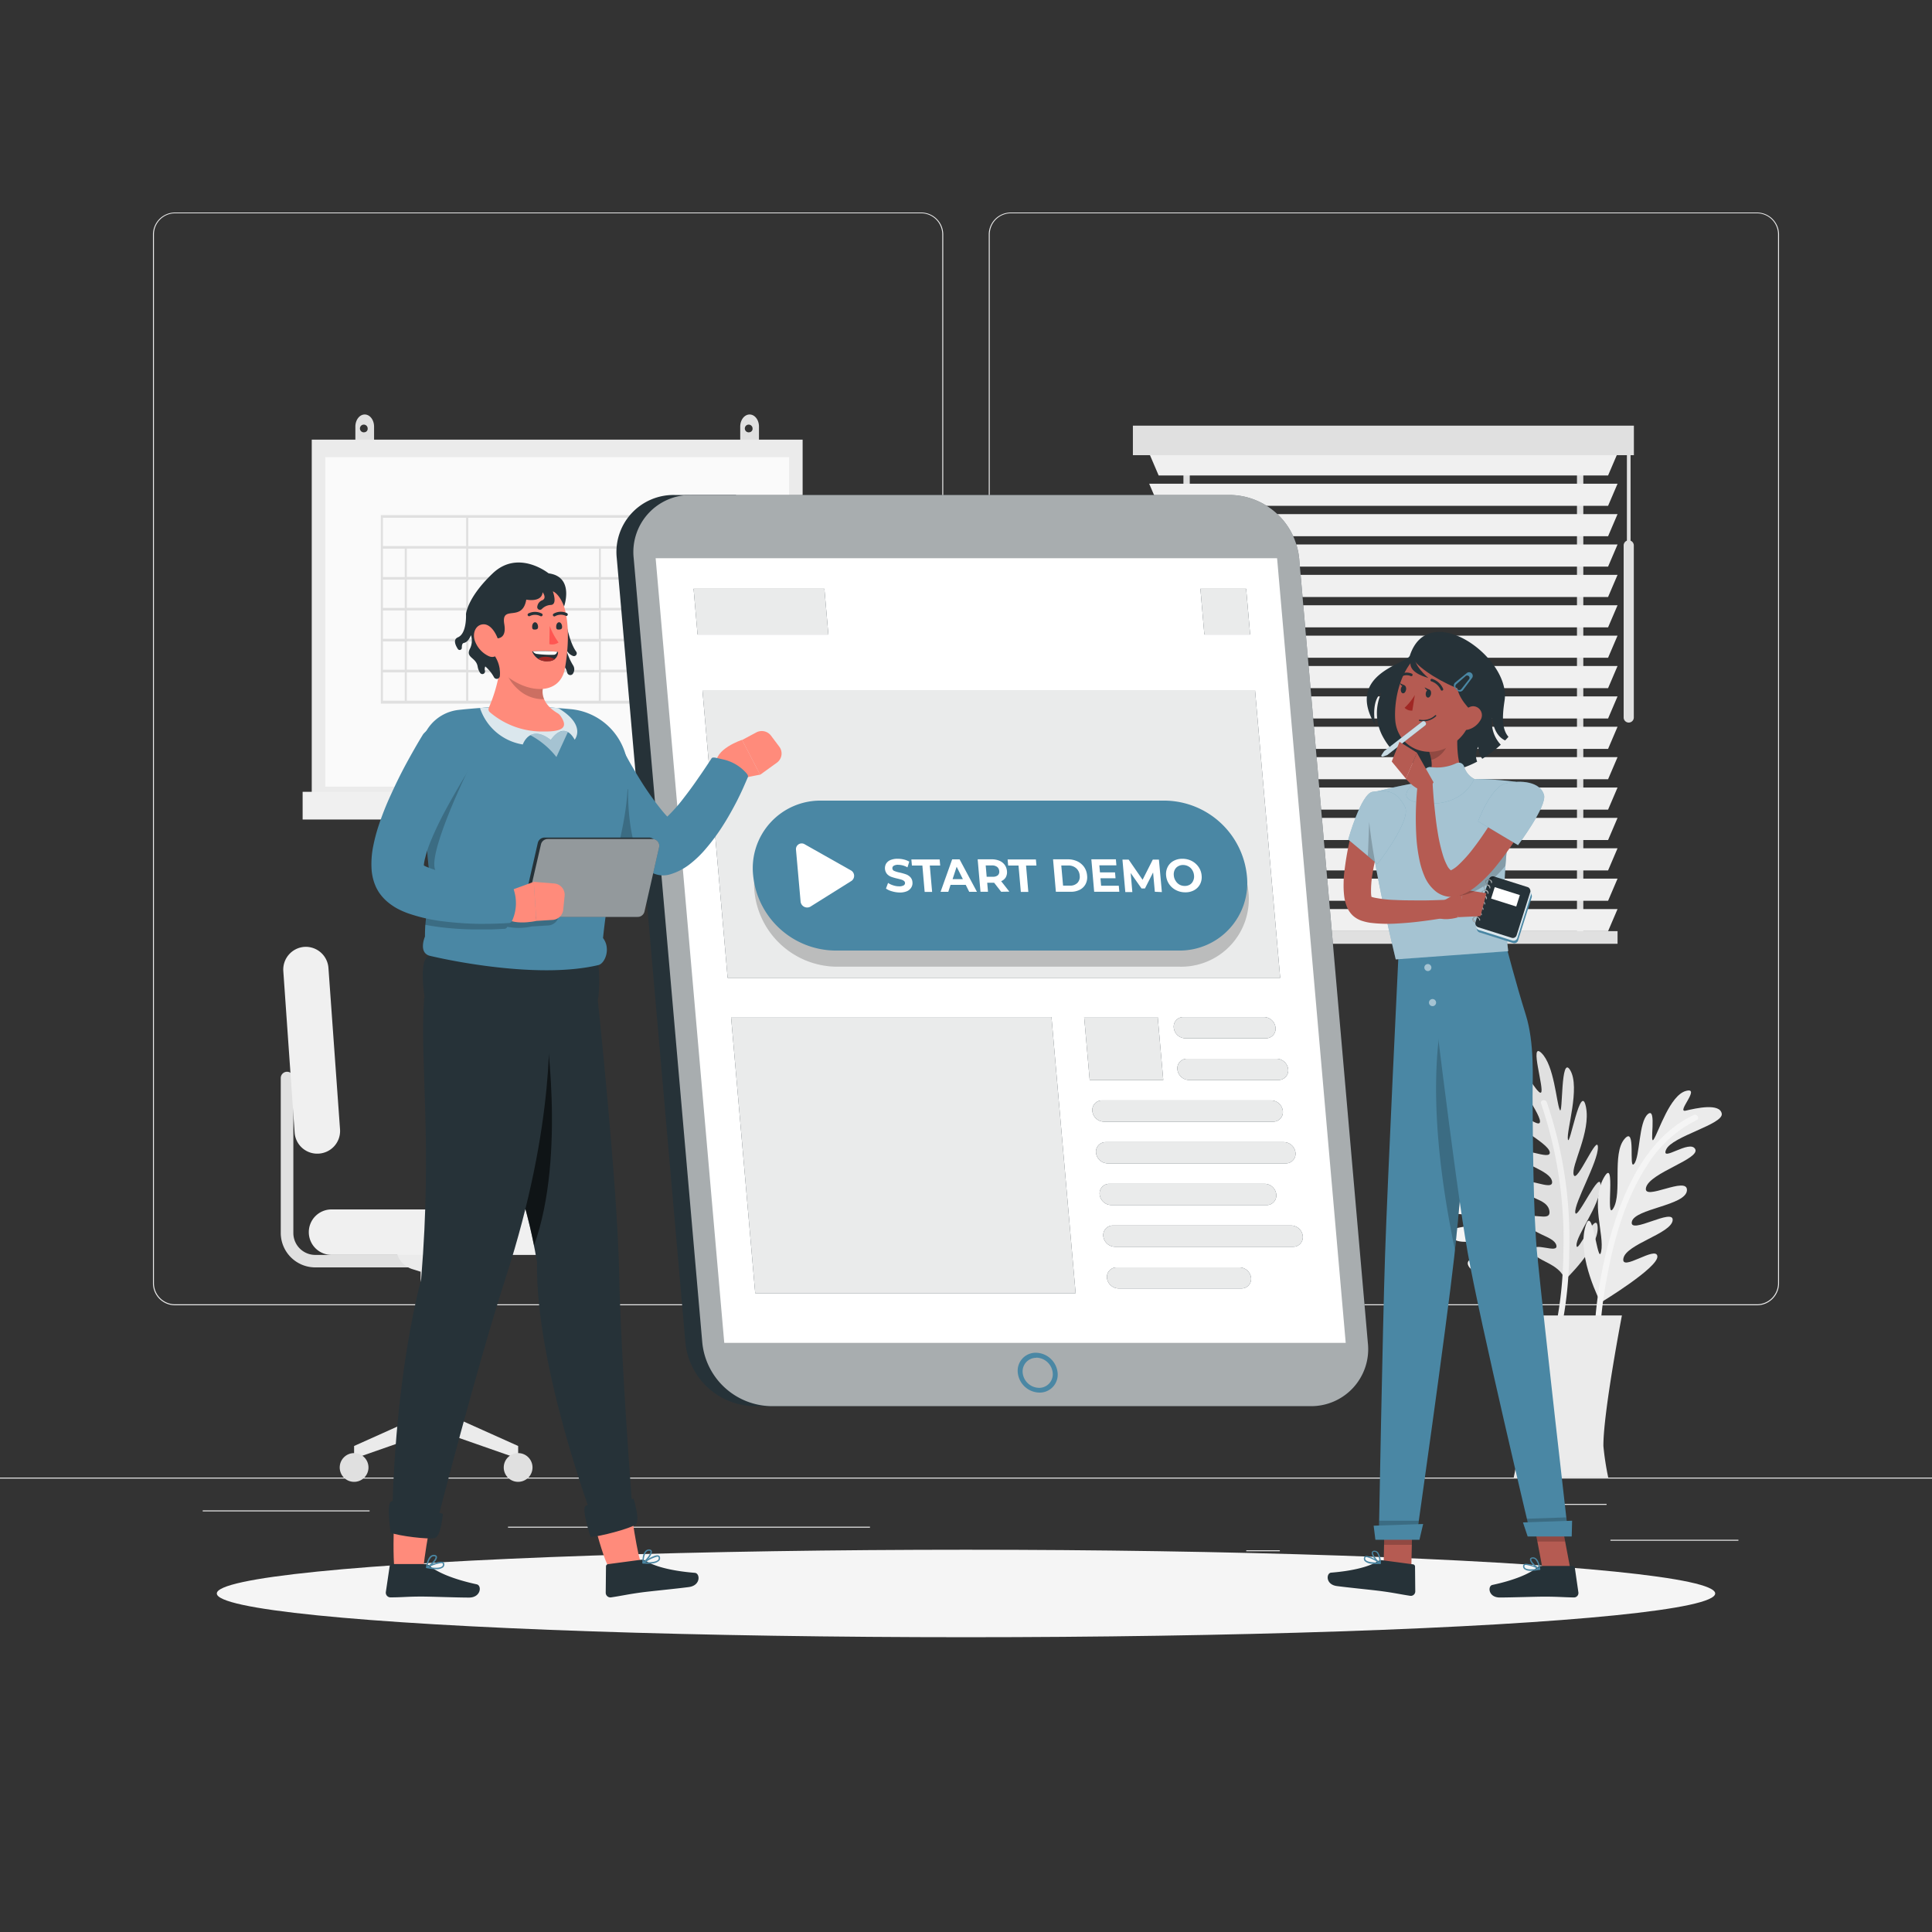 <svg xmlns="http://www.w3.org/2000/svg" viewBox="0 0 500 500"><rect x="0" y="0" width="500" height="500" fill="#333333" stroke="none"/><g id="freepik--background-complete--inject-121"><rect x="416.78" y="398.49" width="33.12" height="0.25" style="fill:#ebebeb"></rect><rect x="322.53" y="401.21" width="8.69" height="0.25" style="fill:#ebebeb"></rect><rect x="396.59" y="389.21" width="19.19" height="0.25" style="fill:#ebebeb"></rect><rect x="52.46" y="390.89" width="43.19" height="0.25" style="fill:#ebebeb"></rect><rect x="104.56" y="390.89" width="6.33" height="0.25" style="fill:#ebebeb"></rect><rect x="131.47" y="395.11" width="93.68" height="0.25" style="fill:#ebebeb"></rect><path d="M238.4,337.8H45.3a5.71,5.71,0,0,1-5.71-5.71V60.66A5.71,5.71,0,0,1,45.3,55H238.4a5.71,5.71,0,0,1,5.71,5.71V332.09A5.71,5.71,0,0,1,238.4,337.8ZM45.3,55.2a5.47,5.47,0,0,0-5.46,5.46V332.09a5.47,5.47,0,0,0,5.46,5.46H238.4a5.47,5.47,0,0,0,5.46-5.46V60.66a5.47,5.47,0,0,0-5.46-5.46Z" style="fill:#ebebeb"></path><path d="M454.7,337.8H261.6a5.71,5.71,0,0,1-5.71-5.71V60.66A5.71,5.71,0,0,1,261.6,55H454.7a5.71,5.71,0,0,1,5.71,5.71V332.09A5.71,5.71,0,0,1,454.7,337.8ZM261.6,55.2a5.47,5.47,0,0,0-5.46,5.46V332.09a5.47,5.47,0,0,0,5.46,5.46H454.7a5.47,5.47,0,0,0,5.46-5.46V60.66a5.47,5.47,0,0,0-5.46-5.46Z" style="fill:#ebebeb"></path><rect y="382.4" width="500" height="0.25" style="fill:#ebebeb"></rect><path d="M94.39,107.27c-1.34,0-2.42,1.4-2.42,3.14v5.46h4.84v-5.46C96.81,108.67,95.73,107.27,94.39,107.27Zm0,4.59a1,1,0,1,1,.76-1A.9.9,0,0,1,94.39,111.86Z" style="fill:#e0e0e0"></path><path d="M194,107.27c-1.34,0-2.43,1.4-2.43,3.14v5.46h4.85v-5.46C196.43,108.67,195.34,107.27,194,107.27Zm0,4.59a1,1,0,1,1,.76-1A.9.9,0,0,1,194,111.86Z" style="fill:#e0e0e0"></path><rect x="80.68" y="113.78" width="127.04" height="94.34" style="fill:#ebebeb"></rect><rect x="84.18" y="118.31" width="120.04" height="85.28" style="fill:#fafafa"></rect><rect x="78.32" y="204.92" width="131.75" height="7.17" style="fill:#f0f0f0"></rect><path d="M121.18,133.3H98.56v48.81h91.27V133.3Zm50.95,24H155.51V150h16.62Zm0,8H155.51v-7.32h16.62Zm0,8H155.51v-7.32h16.62Zm-66.84-7.32h15.35v7.32H105.29Zm0-8h15.35v7.32H105.29Zm0-8h15.35v7.32H105.29Zm0-8h15.35v7.33H105.29ZM155,157.35H138.34V150H155Zm0,8H138.34v-7.32H155Zm-33.79-7.32H137.8v7.32H121.18Zm16.62-.7H121.18V150H137.8Zm-16.62,8.72H137.8v7.32H121.18Zm17.16,0H155v7.32H138.34ZM155,149.34H121.18V142H155ZM99.1,134h21.54v7.32H99.1Zm0,8h5.65v7.33H99.1Zm0,8h5.65v7.32H99.1Zm0,8h5.65v7.32H99.1Zm0,8h5.65v7.32H99.1Zm5.65,15.34H99.1v-7.32h5.65Zm15.89,0H105.29v-7.32h15.35Zm17.16,0H121.18v-7.32H137.8Zm17.17,0H138.34v-7.32H155Zm17.16,0H155.51v-7.32h16.62Zm17.16,0H172.67v-7.32h16.62Zm0-8H172.67v-7.32h16.62Zm0-8H172.67v-7.32h16.62Zm0-8H172.67V150h16.62Zm0-8H155.51V142h33.78Zm-33.78-8H121.18V134h68.11v7.32Z" style="fill:#e0e0e0"></path><path d="M405,331.24s8.62-8.13,8.48-13.46S408.1,325,408,322.31s6-10.17,6.21-15.33-6.19,9.25-6.53,6.83,5.91-13.14,5.86-16.89-5.46,9.5-6.26,7.16,4.51-11.1,3.15-17.66-4.23,10.64-4.66,8.46,3.22-13.38.63-17.86-1.86,12.12-2.74,10.19-1.42-11.44-4.72-14.68.87,9.58-.14,10.23-5.71-8.89-7-7.08,6.67,12.05,6.75,14.5-6.41-4.09-7-1.43,9,6.83,9.51,9.37-8-2-7.95.62,8.08,4,8.56,7-7.88-2.15-7.42,1.34,6.08,2.8,6.72,6.24-5.8-.48-5.56,2.79,6.68,3.63,7.36,6.12-6.15-1.16-6,1.49S403.66,326.69,405,331.24Z" style="fill:#e0e0e0"></path><path d="M404.29,342.79a101.42,101.42,0,0,0,1.81-18.24,109.83,109.83,0,0,0-5.78-39.28c-.32-.92-1.81-.59-1.49.34a109.24,109.24,0,0,1,5.75,38.89,100.6,100.6,0,0,1-1.75,17.83c-.19,1,1.26,1.42,1.46.46Z" style="fill:#f0f0f0"></path><path d="M394.84,337.76s4.69-10.88,2.44-15.72-2.1,8.72-3.25,6.35,1.42-11.71-.39-16.54-2,10.95-3.28,8.86.2-14.4-1.33-17.83-1.24,10.89-2.9,9.05-.27-12-4.11-17.45.33,11.44-.93,9.61-2.36-13.55-6.51-16.64,3.1,11.86,1.53,10.44S370.27,288,366,286.29s4.6,8.44,3.93,9.44-8.77-5.9-9.22-3.73,10.91,8.42,11.95,10.64-7.5-1.22-7,1.45,11,2.69,12.46,4.83-8.14,1.33-7.06,3.72,9,.49,10.63,3-8.09,1.16-6.28,4.18,6.69.16,8.65,3.06-5.52,1.86-4,4.77,7.57.68,9.18,2.7-6.11,1.37-4.88,3.72S391.81,334.12,394.84,337.76Z" style="fill:#f5f5f5"></path><path d="M398.77,348.64a102.71,102.71,0,0,0-5.57-17.45,110.34,110.34,0,0,0-20.89-33.77c-.66-.72-1.91.18-1.24.9a108.89,108.89,0,0,1,20.7,33.42,99.72,99.72,0,0,1,5.48,17.06c.2,1,1.72.81,1.52-.16Z" style="fill:#e6e6e6"></path><path d="M414.25,337.11s-6-11.46-4.07-19.23,3.31,10.32,4.2,6-2.8-12.74.64-19,.25,11.72,2.54,7.78-.38-14,2.81-17.84,1,8.28,2.55,6.37,1.14-10.83,3.56-12.87.26,8.54,1.53,6.5,4.2-11.34,8.28-12.48-2.67,5.73,0,5.09,8.79-2,9.3.77-12.87,5.86-14.39,9.3,6.11-2.68,7.51-.13S427,303.48,426,307.31s10.83-3.19,10.58.76-13.63,4.71-14.27,8.15,11-3.82,10.57-.38-12,6.12-12.74,9.81,8.54-3.44,8.79-.51S414.25,337.11,414.25,337.11Z" style="fill:#ebebeb"></path><path d="M414,346.54a109.52,109.52,0,0,1,1.86-15.84c1.84-10.1,4.77-20.42,10.41-29.1a31.58,31.58,0,0,1,12.83-11.72c.89-.42.11-1.74-.77-1.32-9.64,4.53-15.43,14.18-19.09,23.79a111.63,111.63,0,0,0-6.29,28c-.22,2.06-.41,4.14-.48,6.22,0,1,1.49,1,1.53,0Z" style="fill:#f5f5f5"></path><path d="M419.75,340.44H388.16S393,365.7,393,374.24a72.42,72.42,0,0,1-1.25,8.15h24.46a72.42,72.42,0,0,1-1.25-8.15C414.89,365.7,419.75,340.44,419.75,340.44Z" style="fill:#ebebeb"></path><path d="M109,328H81.59a8.93,8.93,0,0,1-8.93-8.93V279a1.63,1.63,0,0,1,1.63-1.63h0A1.63,1.63,0,0,1,75.92,279V319.1a5.67,5.67,0,0,0,5.67,5.67H109Z" style="fill:#e0e0e0"></path><path d="M116.88,366.49V329.12l2.19-.69a5.92,5.92,0,0,0,4.15-5.65h-20.7a5.93,5.93,0,0,0,4.14,5.65l2.2.69v37.37l-17.22,7.73v3.27l21.23-7.42,21.23,7.42v-3.27Z" style="fill:#ebebeb"></path><path d="M139.94,324.77H85.8a5.88,5.88,0,0,1-5.88-5.88h0A5.87,5.87,0,0,1,85.8,313h54.14a5.87,5.87,0,0,1,5.87,5.87h0A5.87,5.87,0,0,1,139.94,324.77Z" style="fill:#f0f0f0"></path><path d="M76.25,293.1l-2.93-41.78a5.89,5.89,0,0,1,5.45-6.27h0A5.88,5.88,0,0,1,85,250.5L88,292.28a5.87,5.87,0,0,1-5.45,6.27h0A5.86,5.86,0,0,1,76.25,293.1Z" style="fill:#f0f0f0"></path><path d="M95.36,379.78a3.72,3.72,0,1,1-3.72-3.72A3.72,3.72,0,0,1,95.36,379.78Z" style="fill:#e0e0e0"></path><path d="M137.81,379.78a3.72,3.72,0,1,1-3.71-3.72A3.71,3.71,0,0,1,137.81,379.78Z" style="fill:#e0e0e0"></path><rect x="408.12" y="115.03" width="1.64" height="127.59" transform="translate(817.88 357.65) rotate(180)" style="fill:#e0e0e0"></rect><rect x="306.27" y="115.03" width="1.64" height="127.59" transform="translate(614.18 357.65) rotate(180)" style="fill:#e0e0e0"></rect><polygon points="299.86 123.05 416.17 123.05 418.62 117.33 297.41 117.33 299.86 123.05" style="fill:#f0f0f0"></polygon><polygon points="299.86 130.91 416.17 130.91 418.62 125.19 297.41 125.19 299.86 130.91" style="fill:#f0f0f0"></polygon><polygon points="299.86 138.78 416.17 138.78 418.62 133.05 297.41 133.05 299.86 138.78" style="fill:#f0f0f0"></polygon><polygon points="299.86 146.64 416.17 146.64 418.62 140.91 297.41 140.91 299.86 146.64" style="fill:#f0f0f0"></polygon><polygon points="299.86 154.5 416.17 154.5 418.62 148.77 297.41 148.77 299.86 154.5" style="fill:#f0f0f0"></polygon><polygon points="299.86 162.36 416.17 162.36 418.62 156.64 297.41 156.64 299.86 162.36" style="fill:#f0f0f0"></polygon><polygon points="299.86 170.22 416.17 170.22 418.62 164.5 297.41 164.5 299.86 170.22" style="fill:#f0f0f0"></polygon><polygon points="299.86 178.09 416.17 178.09 418.62 172.36 297.41 172.36 299.86 178.09" style="fill:#f0f0f0"></polygon><polygon points="299.86 185.95 416.17 185.95 418.62 180.22 297.41 180.22 299.86 185.95" style="fill:#f0f0f0"></polygon><polygon points="299.86 193.81 416.17 193.81 418.62 188.08 297.41 188.08 299.86 193.81" style="fill:#f0f0f0"></polygon><polygon points="299.86 201.67 416.17 201.67 418.62 195.95 297.41 195.95 299.86 201.67" style="fill:#f0f0f0"></polygon><polygon points="299.86 209.53 416.17 209.53 418.62 203.81 297.41 203.81 299.86 209.53" style="fill:#f0f0f0"></polygon><polygon points="299.86 217.4 416.17 217.4 418.62 211.67 297.41 211.67 299.86 217.4" style="fill:#f0f0f0"></polygon><polygon points="299.86 225.26 416.17 225.26 418.62 219.53 297.41 219.53 299.86 225.26" style="fill:#f0f0f0"></polygon><polygon points="299.86 233.12 416.17 233.12 418.62 227.39 297.41 227.39 299.86 233.12" style="fill:#f0f0f0"></polygon><polygon points="299.86 240.98 416.17 240.98 418.62 235.26 297.41 235.26 299.86 240.98" style="fill:#f0f0f0"></polygon><rect x="297.41" y="240.98" width="121.21" height="3.27" style="fill:#e0e0e0"></rect><rect x="293.18" y="110.15" width="129.66" height="7.64" transform="translate(716.03 227.95) rotate(180)" style="fill:#e0e0e0"></rect><path d="M421.51,187h0a1.32,1.32,0,0,0,1.32-1.32V141.16a1.33,1.33,0,0,0-1.32-1.32h0a1.32,1.32,0,0,0-1.31,1.32V185.7A1.32,1.32,0,0,0,421.51,187Z" style="fill:#e0e0e0"></path><rect x="421.04" y="116.26" width="0.95" height="26.45" transform="translate(843.03 258.97) rotate(180)" style="fill:#e0e0e0"></rect></g><g id="freepik--Shadow--inject-121"><ellipse id="freepik--path--inject-121" cx="250" cy="412.39" rx="193.89" ry="11.32" style="fill:#f5f5f5"></ellipse></g><g id="freepik--Device--inject-121"><path d="M190.48,128.1H174.56a14.76,14.76,0,0,0-14.94,16.37l17.77,203.07a18.22,18.22,0,0,0,17.8,16.37h15.92Z" style="fill:#263238"></path><path d="M199.54,363.91H339.05A14.75,14.75,0,0,0,354,347.54L336.22,144.47a18.22,18.22,0,0,0-17.8-16.37H178.9A14.76,14.76,0,0,0,164,144.47l17.76,203.07A18.23,18.23,0,0,0,199.54,363.91Z" style="fill:#263238"></path><path d="M199.54,363.91H339.05A14.75,14.75,0,0,0,354,347.54L336.22,144.47a18.22,18.22,0,0,0-17.8-16.37H178.9A14.76,14.76,0,0,0,164,144.47l17.76,203.07A18.23,18.23,0,0,0,199.54,363.91Z" style="fill:#fff;opacity:0.6"></path><polygon points="348.27 347.54 330.51 144.47 169.68 144.47 187.44 347.54 348.27 347.54" style="fill:#fff"></polygon><path d="M269,360.4a5.74,5.74,0,0,1-5.6-5.15,4.65,4.65,0,0,1,4.7-5.16,5.75,5.75,0,0,1,5.61,5.16A4.65,4.65,0,0,1,269,360.4Zm-.79-9a3.51,3.51,0,0,0-3.54,3.89,4.33,4.33,0,0,0,4.22,3.88,3.51,3.51,0,0,0,3.55-3.88A4.35,4.35,0,0,0,268.19,351.36Z" style="fill:#4A87A4"></path><polygon points="323.54 164.21 311.69 164.21 310.66 152.37 322.5 152.37 323.54 164.21" style="fill:#263238"></polygon><polygon points="214.38 164.21 180.53 164.21 179.5 152.37 213.35 152.37 214.38 164.21" style="fill:#263238"></polygon><polygon points="331.31 253.06 188.31 253.06 181.79 178.6 324.8 178.6 331.31 253.06" style="fill:#263238"></polygon><polygon points="278.37 334.68 195.45 334.68 189.2 263.21 272.12 263.21 278.37 334.68" style="fill:#263238"></polygon><polygon points="301.05 279.5 282.01 279.5 280.58 263.21 299.62 263.21 301.05 279.5" style="fill:#263238"></polygon><path d="M327.6,268.71H306.77a3.06,3.06,0,0,1-3-2.75h0a2.48,2.48,0,0,1,2.51-2.75h20.83a3.07,3.07,0,0,1,3,2.75h0A2.48,2.48,0,0,1,327.6,268.71Z" style="fill:#263238"></path><path d="M330.88,279.5H307.71a3.06,3.06,0,0,1-3-2.75h0a2.48,2.48,0,0,1,2.51-2.75h23.16a3.07,3.07,0,0,1,3,2.75h0A2.49,2.49,0,0,1,330.88,279.5Z" style="fill:#263238"></path><path d="M329.49,290.29H285.7a3.06,3.06,0,0,1-3-2.75h0a2.48,2.48,0,0,1,2.51-2.75H329a3.06,3.06,0,0,1,3,2.75h0A2.48,2.48,0,0,1,329.49,290.29Z" style="fill:#263238"></path><path d="M332.76,301.08H286.65a3.06,3.06,0,0,1-3-2.75h0a2.48,2.48,0,0,1,2.51-2.75h46.11a3.06,3.06,0,0,1,3,2.75h0A2.48,2.48,0,0,1,332.76,301.08Z" style="fill:#263238"></path><path d="M327.78,311.87H287.59a3.06,3.06,0,0,1-3-2.75h0a2.48,2.48,0,0,1,2.51-2.75H327.3a3.06,3.06,0,0,1,3,2.75h0A2.48,2.48,0,0,1,327.78,311.87Z" style="fill:#263238"></path><path d="M334.65,322.66H288.53a3.07,3.07,0,0,1-3-2.75h0a2.48,2.48,0,0,1,2.51-2.75h46.12a3.06,3.06,0,0,1,3,2.75h0A2.48,2.48,0,0,1,334.65,322.66Z" style="fill:#263238"></path><path d="M321.26,333.45H289.48a3.06,3.06,0,0,1-3-2.75h0A2.48,2.48,0,0,1,289,328h31.78a3.06,3.06,0,0,1,3,2.75h0A2.48,2.48,0,0,1,321.26,333.45Z" style="fill:#263238"></path><polygon points="323.54 164.21 311.69 164.21 310.66 152.37 322.5 152.37 323.54 164.21" style="fill:#fff;opacity:0.9"></polygon><polygon points="214.38 164.21 180.53 164.21 179.5 152.37 213.35 152.37 214.38 164.21" style="fill:#fff;opacity:0.9"></polygon><polygon points="331.31 253.06 188.31 253.06 181.79 178.6 324.8 178.6 331.31 253.06" style="fill:#fff;opacity:0.9"></polygon><polygon points="278.37 334.68 195.45 334.68 189.2 263.21 272.12 263.21 278.37 334.68" style="fill:#fff;opacity:0.9"></polygon><polygon points="301.05 279.5 282.01 279.5 280.58 263.21 299.62 263.21 301.05 279.5" style="fill:#fff;opacity:0.9"></polygon><path d="M327.6,268.71H306.77a3.06,3.06,0,0,1-3-2.75h0a2.48,2.48,0,0,1,2.51-2.75h20.83a3.07,3.07,0,0,1,3,2.75h0A2.48,2.48,0,0,1,327.6,268.71Z" style="fill:#fff;opacity:0.9"></path><path d="M330.88,279.5H307.71a3.06,3.06,0,0,1-3-2.75h0a2.48,2.48,0,0,1,2.51-2.75h23.16a3.07,3.07,0,0,1,3,2.75h0A2.49,2.49,0,0,1,330.88,279.5Z" style="fill:#fff;opacity:0.9"></path><path d="M329.49,290.29H285.7a3.06,3.06,0,0,1-3-2.75h0a2.48,2.48,0,0,1,2.51-2.75H329a3.06,3.06,0,0,1,3,2.75h0A2.48,2.48,0,0,1,329.49,290.29Z" style="fill:#fff;opacity:0.9"></path><path d="M332.76,301.08H286.65a3.06,3.06,0,0,1-3-2.75h0a2.48,2.48,0,0,1,2.51-2.75h46.11a3.06,3.06,0,0,1,3,2.75h0A2.48,2.48,0,0,1,332.76,301.08Z" style="fill:#fff;opacity:0.9"></path><path d="M327.78,311.87H287.59a3.06,3.06,0,0,1-3-2.75h0a2.48,2.48,0,0,1,2.51-2.75H327.3a3.06,3.06,0,0,1,3,2.75h0A2.48,2.48,0,0,1,327.78,311.87Z" style="fill:#fff;opacity:0.9"></path><path d="M334.65,322.66H288.53a3.07,3.07,0,0,1-3-2.75h0a2.48,2.48,0,0,1,2.51-2.75h46.12a3.06,3.06,0,0,1,3,2.75h0A2.48,2.48,0,0,1,334.65,322.66Z" style="fill:#fff;opacity:0.9"></path><path d="M321.26,333.45H289.48a3.06,3.06,0,0,1-3-2.75h0A2.48,2.48,0,0,1,289,328h31.78a3.06,3.06,0,0,1,3,2.75h0A2.48,2.48,0,0,1,321.26,333.45Z" style="fill:#fff;opacity:0.9"></path></g><g id="freepik--Button--inject-121"><path d="M305.35,250.18h-89a21.59,21.59,0,0,1-21.09-19.39h0A17.49,17.49,0,0,1,213,211.4h89a21.59,21.59,0,0,1,21.09,19.39h0A17.49,17.49,0,0,1,305.35,250.18Z" style="opacity:0.2"></path><path d="M305,246H216a21.57,21.57,0,0,1-21.08-19.39h0A17.48,17.48,0,0,1,212.6,207.2h89a21.59,21.59,0,0,1,21.09,19.39h0A17.49,17.49,0,0,1,305,246Z" style="fill:#4A87A4"></path><path d="M230.85,230.67a4.92,4.92,0,0,1-1.56-.71l.54-1.46a5,5,0,0,0,1.34.63,4.72,4.72,0,0,0,1.5.25,2.3,2.3,0,0,0,1.21-.25.69.69,0,0,0,.06-1.15,1.87,1.87,0,0,0-.63-.32c-.25-.08-.59-.17-1-.27a14.28,14.28,0,0,1-1.61-.45,2.86,2.86,0,0,1-1.12-.73,2.39,2.39,0,0,1-.27-2.67,2.39,2.39,0,0,1,1.11-.95,4.68,4.68,0,0,1,1.92-.34,6.65,6.65,0,0,1,1.59.19,5.24,5.24,0,0,1,1.39.55l-.47,1.48a5,5,0,0,0-2.39-.66,2.1,2.1,0,0,0-1.18.26.72.72,0,0,0-.33.7.75.75,0,0,0,.51.64,7.11,7.11,0,0,0,1.41.41,14.66,14.66,0,0,1,1.61.46,2.88,2.88,0,0,1,1.11.72,2.05,2.05,0,0,1,.55,1.33,2.1,2.1,0,0,1-.28,1.31,2.39,2.39,0,0,1-1.13,1,4.68,4.68,0,0,1-1.92.34A7.45,7.45,0,0,1,230.85,230.67Z" style="fill:#fff"></path><path d="M238.71,224H236l-.14-1.58h7.32l.14,1.58h-2.69l.6,6.82H239.3Z" style="fill:#fff"></path><path d="M249.93,229H246l-.58,1.8h-2l3-8.4h1.92l4.49,8.4h-2Zm-.74-1.48-1.61-3.21-1.05,3.21Z" style="fill:#fff"></path><path d="M259.1,230.79l-1.82-2.34h-1.79l.2,2.34h-1.94l-.73-8.4h3.63a5.05,5.05,0,0,1,2,.37,3.28,3.28,0,0,1,1.36,1.06,3.18,3.18,0,0,1,.59,1.62,2.72,2.72,0,0,1-.31,1.61,2.49,2.49,0,0,1-1.19,1l2.12,2.7Zm-1.05-6.44a2.21,2.21,0,0,0-1.37-.38H255.1l.25,2.93h1.59a1.89,1.89,0,0,0,1.3-.38,1.24,1.24,0,0,0,.36-1.08A1.5,1.5,0,0,0,258.05,224.35Z" style="fill:#fff"></path><path d="M263.59,224h-2.68l-.14-1.58h7.32l.14,1.58h-2.69l.59,6.82h-1.94Z" style="fill:#fff"></path><path d="M272.53,222.39h3.81a5.77,5.77,0,0,1,2.47.52,4.52,4.52,0,0,1,1.76,1.47,4.44,4.44,0,0,1,.77,2.21,3.81,3.81,0,0,1-.39,2.21,3.44,3.44,0,0,1-1.5,1.47,5.05,5.05,0,0,1-2.37.52h-3.82Zm4.31,6.81a2.61,2.61,0,0,0,2-.71,2.28,2.28,0,0,0,.58-1.9,2.72,2.72,0,0,0-.91-1.9,3,3,0,0,0-2.07-.7h-1.78l.46,5.21Z" style="fill:#fff"></path><path d="M289.54,229.23l.14,1.56h-6.51l-.73-8.4h6.35l.13,1.56h-4.41l.16,1.83h3.9l.13,1.51h-3.9l.17,1.94Z" style="fill:#fff"></path><path d="M298.87,230.79l-.45-5-2.11,4.15h-.88l-2.81-4,.43,4.93h-1.82l-.74-8.4h1.61l3.6,5.22,2.64-5.22h1.59l.76,8.4Z" style="fill:#fff"></path><path d="M304.36,230.37a4.69,4.69,0,0,1-1.78-1.55,4.57,4.57,0,0,1-.79-2.23,4,4,0,0,1,.4-2.22,3.72,3.72,0,0,1,1.51-1.56,4.65,4.65,0,0,1,2.31-.56,5.24,5.24,0,0,1,2.4.56,4.88,4.88,0,0,1,1.78,1.56,4.47,4.47,0,0,1,.79,2.22,4,4,0,0,1-.4,2.23,3.76,3.76,0,0,1-1.51,1.55,4.53,4.53,0,0,1-2.3.56A5.12,5.12,0,0,1,304.36,230.37Zm3.58-1.43a2.14,2.14,0,0,0,.85-1,2.53,2.53,0,0,0,.22-1.39,3,3,0,0,0-.46-1.39,2.66,2.66,0,0,0-1-.95,2.83,2.83,0,0,0-1.38-.35,2.49,2.49,0,0,0-1.31.35,2.09,2.09,0,0,0-.86.95,2.64,2.64,0,0,0-.22,1.39,2.94,2.94,0,0,0,.46,1.39,2.87,2.87,0,0,0,1,1,2.81,2.81,0,0,0,1.37.34A2.5,2.5,0,0,0,307.94,228.94Z" style="fill:#fff"></path><path d="M207.19,233.29,206,219.89a1.48,1.48,0,0,1,2.29-1.37l11.86,6.7a1.61,1.61,0,0,1,.24,2.74l-10.69,6.7A1.71,1.71,0,0,1,207.19,233.29Z" style="fill:#fff"></path></g><g id="freepik--character-2--inject-121"><path d="M389.53,191.62c.29-.3.58-.61.86-.93-1.56-1.82-1.74-4.67-1-9.44,1.65-11.05-19.64-26.43-24.52-11.58-.7,2.12-16.94,4.73-8.95,18-.43-2.5-.67-6.5,1.59-8.43a12.76,12.76,0,0,0,.24,11.17c4.28,8.05,9.1,5.79,9.85,9.55a25.65,25.65,0,0,0,14.69-2.85,4.31,4.31,0,0,1,.32-3.86,5,5,0,0,0,1,3.12,29.17,29.17,0,0,0,4.79-3.64,8.49,8.49,0,0,1-2.24-6.9C386.64,189.6,388.28,191.05,389.53,191.62Z" style="fill:#263238"></path><polygon points="365.2 407.86 358.02 407.86 358.38 391.22 365.57 391.22 365.2 407.86" style="fill:#b55b52"></polygon><polygon points="358.38 391.23 358.19 399.8 365.38 399.8 365.57 391.23 358.38 391.23" style="opacity:0.2"></polygon><path d="M361.91,247.44s-2.82,58.08-3.46,77.42c-.62,18.34-1.62,73.28-1.62,73.28h9.71s7.78-54.62,9.81-72.84c2.22-19.86,7-79.41,7-79.41Z" style="fill:#4A87A4"></path><path d="M383.38,245.89l-4.49.32a34,34,0,0,0-2.23,4.61c-8,19.86-5.17,48.46-.11,72.72C378.84,302.16,383.38,245.89,383.38,245.89Z" style="opacity:0.2"></path><path d="M357.7,403.78l8,1.07a.59.59,0,0,1,.51.56l.06,6.46A1.15,1.15,0,0,1,365,413c-2.78-.42-4.1-.76-7.62-1.23-2.17-.29-8.41-.9-11.4-1.3s-2.76-3.37-1.48-3.47c5.74-.46,9.9-1.59,12-2.92A1.93,1.93,0,0,1,357.7,403.78Z" style="fill:#263238"></path><path d="M354.86,404.67a2.68,2.68,0,0,1-1.67-.67.94.94,0,0,1-.19-.86.53.53,0,0,1,.34-.41c.94-.36,3.59,1.47,3.88,1.68a.16.16,0,0,1,.07.18.18.18,0,0,1-.15.13A11.84,11.84,0,0,1,354.86,404.67ZM353.79,403a.65.65,0,0,0-.32,0,.21.21,0,0,0-.14.17.61.61,0,0,0,.12.56c.38.45,1.54.67,3.16.62A9.33,9.33,0,0,0,353.79,403Z" style="fill:#4A87A4"></path><path d="M357.1,404.72l-.06,0c-.8-.49-2.28-2.26-2-3,.06-.19.23-.41.7-.4a1.31,1.31,0,0,1,.9.42,4.88,4.88,0,0,1,.7,2.89.19.19,0,0,1-.09.14Zm-1.31-3.12h-.1c-.31,0-.35.12-.36.15-.14.48.83,1.84,1.63,2.48a4,4,0,0,0-.61-2.32A.91.91,0,0,0,355.79,401.6Z" style="fill:#4A87A4"></path><polygon points="406.58 407.01 399.4 407.01 396.26 390.37 403.45 390.37 406.58 407.01" style="fill:#b55b52"></polygon><polygon points="396.26 390.38 397.88 398.95 405.07 398.95 403.45 390.38 396.26 390.38" style="opacity:0.2"></polygon><path d="M369.53,246.59s6.85,58.08,10.28,77.42c3.24,18.34,16.35,73.28,16.35,73.28h9.72s-6.27-54.62-8.07-72.84c-1-10.31-1.12-29.86-1.18-40.74,0-4.66.53-13.8-1.76-21.09-2.55-8.12-5-17.58-5-17.58Z" style="fill:#4A87A4"></path><path d="M396,396.7h9.79c-.08-.73-.24-2.12-.46-4l-10.2.35Z" style="opacity:0.2"></path><path d="M354.65,205.29s-3.33,1.45,6.57,43l29.1-2.12c-1.35-11.81-1.9-19.11,2-43.83a86.77,86.77,0,0,0-12.48-.73,92.07,92.07,0,0,0-13.21,1C361,203.51,354.65,205.29,354.65,205.29Z" style="fill:#4A87A4"></path><path d="M354.65,205.29s-3.33,1.45,6.57,43l29.1-2.12c-1.35-11.81-1.9-19.11,2-43.83a86.77,86.77,0,0,0-12.48-.73,92.07,92.07,0,0,0-13.21,1C361,203.51,354.65,205.29,354.65,205.29Z" style="fill:#fff;opacity:0.5"></path><path d="M377.45,186.83c-.52,4.31-.79,12.16,2.39,14.78,0,0-.85,4.4-8.75,5-8.68.63-4.46-4-4.46-4,4.66-1.48,4.28-5,3.21-8.23Z" style="fill:#b55b52"></path><path d="M374.35,189.9l-4.5,4.44a14,14,0,0,1,.57,2.32c1.8-.4,4.14-2.56,4.19-4.47A6.47,6.47,0,0,0,374.35,189.9Z" style="opacity:0.2"></path><path d="M382.31,179.65c-1.63,6.95-2.17,9.92-6.33,12.91-6.25,4.51-14.42,1-14.9-6.3-.43-6.56,2.31-16.81,9.65-18.43A9.73,9.73,0,0,1,382.31,179.65Z" style="fill:#b55b52"></path><path d="M365.6,169.08c-2.33,3.25,20.4,15.35,18.22,7.7S371.7,160.6,365.6,169.08Z" style="fill:#263238"></path><path d="M377.17,176.89c-.55,3.38,3.91,7.38,3.91,7.38s5.73-4.22,2.13-6.47S377.17,176.89,377.17,176.89Z" style="fill:#263238"></path><path d="M370.35,179.61c-.1.57-.48,1-.86.92s-.59-.58-.5-1.15.48-1,.86-.92S370.44,179,370.35,179.61Z" style="fill:#263238"></path><path d="M363.89,178.5c-.1.58-.48,1-.85.92s-.6-.58-.5-1.15.48-1,.85-.92S364,177.93,363.89,178.5Z" style="fill:#263238"></path><path d="M363.55,177.41l-1.31-.63S362.77,178,363.55,177.41Z" style="fill:#263238"></path><path d="M366.16,179.87a15.2,15.2,0,0,1-2.65,3.3,2.5,2.5,0,0,0,2,.73Z" style="fill:#a02724"></path><path d="M368.21,186.67a6.57,6.57,0,0,1-.85-.08.17.17,0,0,1-.14-.2.18.18,0,0,1,.19-.14,4.58,4.58,0,0,0,4-1.14.18.18,0,0,1,.24,0,.18.18,0,0,1,0,.25A4.83,4.83,0,0,1,368.21,186.67Z" style="fill:#263238"></path><path d="M383.11,186.41a5.22,5.22,0,0,1-3.16,2.41c-1.77.45-2.62-1.14-2.09-2.79.47-1.48,2-3.51,3.72-3.23A2.33,2.33,0,0,1,383.11,186.41Z" style="fill:#b55b52"></path><path d="M373.16,178.73a.34.34,0,0,1-.32-.24,4,4,0,0,0-2.4-2.15.34.34,0,1,1,.21-.65,4.63,4.63,0,0,1,2.84,2.6.34.34,0,0,1-.22.43Z" style="fill:#263238"></path><path d="M362.46,175.19a.32.32,0,0,1-.29-.17.34.34,0,0,1,.12-.47,3.39,3.39,0,0,1,3.1-.2.34.34,0,0,1,.15.46.35.35,0,0,1-.46.15h0a2.65,2.65,0,0,0-2.45.19A.33.33,0,0,1,362.46,175.19Z" style="fill:#263238"></path><path d="M398.92,405.27H407a.56.56,0,0,1,.57.49l.92,6.38a1.15,1.15,0,0,1-1.15,1.28c-2.81-.05-4.17-.21-7.72-.21-2.18,0-8.45.22-11.47.22s-3.17-3-1.92-3.25c5.63-1.21,9.6-2.88,11.5-4.47A1.85,1.85,0,0,1,398.92,405.27Z" style="fill:#263238"></path><path d="M396.22,406.52a2.71,2.71,0,0,1-1.74-.44,1,1,0,0,1-.31-.83.55.55,0,0,1,.29-.45c.88-.48,3.75,1,4.07,1.15a.17.17,0,0,1,.09.17.17.17,0,0,1-.14.14A11.52,11.52,0,0,1,396.22,406.52ZM394.94,405a.61.61,0,0,0-.32.07.19.19,0,0,0-.11.18.63.63,0,0,0,.2.55c.43.39,1.62.46,3.21.19A9.4,9.4,0,0,0,394.94,405Z" style="fill:#4A87A4"></path><path d="M398.45,406.27l-.07,0c-.86-.38-2.55-1.93-2.42-2.75,0-.19.17-.43.64-.48a1.21,1.21,0,0,1,.94.3c.91.75,1.07,2.68,1.08,2.76a.17.17,0,0,1-.07.16A.17.17,0,0,1,398.45,406.27Zm-1.71-2.92h-.1c-.31,0-.33.16-.34.2-.08.49,1.07,1.7,1.94,2.23a3.91,3.91,0,0,0-.91-2.21A.91.91,0,0,0,396.74,403.35Z" style="fill:#4A87A4"></path><path d="M370,178.52l-1.31-.63S369.22,179.08,370,178.52Z" style="fill:#263238"></path><path d="M357.71,214.89c-.47,1.8-1,3.73-1.38,5.61s-.84,3.76-1.12,5.61a25.12,25.12,0,0,0-.38,5.12,5.51,5.51,0,0,0,.1.82c0,.18.07.18-.16,0s-.22-.1,0,0a7.85,7.85,0,0,0,1,.28,32.71,32.71,0,0,0,5.43.59c1.92.1,3.89.09,5.86.11s4-.05,6-.12,4-.12,6-.18l.5,3.68a120.17,120.17,0,0,1-12.09,2.07c-2,.26-4.1.43-6.2.54a37.31,37.31,0,0,1-6.61-.2,13.19,13.19,0,0,1-2-.45,6.46,6.46,0,0,1-2.61-1.48,6.54,6.54,0,0,1-1.63-2.64,11.72,11.72,0,0,1-.52-2.13,22.71,22.71,0,0,1-.17-3.61c0-1.14.11-2.23.24-3.31a71.77,71.77,0,0,1,2.59-12.36Z" style="fill:#b55b52"></path><path d="M355.23,204.91c-3,.45-6.31,12.36-6.31,12.36l7.56,6.34s9-11.44,7.09-14.9C361.55,205.09,359.64,204.25,355.23,204.91Z" style="fill:#4A87A4"></path><path d="M355.23,204.91c-3,.45-6.31,12.36-6.31,12.36l7.56,6.34s9-11.44,7.09-14.9C361.55,205.09,359.64,204.25,355.23,204.91Z" style="fill:#fff;opacity:0.5"></path><path d="M365.6,203.11a8.34,8.34,0,0,0,3.1-3.63,1.46,1.46,0,0,1,1.59-.95,11.87,11.87,0,0,0,6.61-1,1.45,1.45,0,0,1,2,.83,5.21,5.21,0,0,0,2.61,3.21s-2.47,6.8-12,6.39S365.6,203.11,365.6,203.11Z" style="fill:#4A87A4"></path><path d="M365.6,203.11a8.34,8.34,0,0,0,3.1-3.63,1.46,1.46,0,0,1,1.59-.95,11.87,11.87,0,0,0,6.61-1,1.45,1.45,0,0,1,2,.83,5.21,5.21,0,0,0,2.61,3.21s-2.47,6.8-12,6.39S365.6,203.11,365.6,203.11Z" style="fill:#fff;opacity:0.5"></path><path d="M355.85,223.08c-.79-4.47-1.25-7.83-1.5-10.34l-.35,8.79Z" style="opacity:0.2"></path><path d="M370.44,250.4a.91.91,0,1,1-.91-.91A.92.92,0,0,1,370.44,250.4Z" style="fill:#4A87A4"></path><path d="M371.66,259.46a.92.92,0,1,1-.92-.91A.92.92,0,0,1,371.66,259.46Z" style="fill:#4A87A4"></path><g style="opacity:0.5"><path d="M370.44,250.4a.91.91,0,1,1-.91-.91A.92.92,0,0,1,370.44,250.4Z" style="fill:#fff"></path><path d="M371.66,259.46a.92.92,0,1,1-.92-.91A.92.92,0,0,1,371.66,259.46Z" style="fill:#fff"></path></g><path d="M356.86,396.45h9.92c.11-.75.25-1.72.41-2.89H356.91C356.89,394.73,356.87,395.7,356.86,396.45Z" style="opacity:0.2"></path><polygon points="367.35 398.49 355.95 398.49 355.5 394.85 368.31 394.41 367.35 398.49" style="fill:#4A87A4"></polygon><path d="M359,195.41l-1.13.4a.27.27,0,0,1-.32-.41l.67-1,9.8-7.6a.56.56,0,0,1,.79,0l.14.19a.55.55,0,0,1-.15.77Z" style="fill:#4A87A4"></path><path d="M359,195.41l-1.13.4a.27.27,0,0,1-.32-.41l.67-1,9.8-7.6a.56.56,0,0,1,.79,0l.14.19a.55.55,0,0,1-.15.77Z" style="fill:#fff;opacity:0.7"></path><path d="M371,202.46l-4.3-7.64-2.86,6.72s2.85,3.63,5.79,3.11Z" style="fill:#b55b52"></path><polygon points="362.19 191.98 360.18 197.08 363.86 201.54 366.72 194.81 362.19 191.98" style="fill:#b55b52"></polygon><rect x="383.74" y="229.23" width="11.17" height="13.76" rx="1.01" transform="translate(89.13 -106.24) rotate(17.52)" style="fill:#4A87A4"></rect><rect x="383.54" y="228.61" width="11.17" height="13.76" rx="1.01" transform="translate(88.94 -106.22) rotate(17.52)" style="fill:#4A87A4"></rect><rect x="383.54" y="228.61" width="11.17" height="13.76" rx="1.01" transform="translate(88.94 -106.22) rotate(17.52)" style="fill:#fff;opacity:0.8"></rect><rect x="383.36" y="227.88" width="11.17" height="13.76" rx="1.01" transform="translate(88.71 -106.19) rotate(17.52)" style="fill:#263238"></rect><rect x="386.21" y="230.54" width="6.82" height="3.11" transform="translate(87.94 -106.52) rotate(17.52)" style="fill:#fff"></rect><path d="M384.91,229a.8.8,0,1,1,1.19-.43l-.22-.07c.08-.27-.18-.61-.58-.73s-.81,0-.89.26.17.61.57.73Z" style="fill:#263238"></path><g style="opacity:0.6"><path d="M384.91,229a.8.8,0,1,1,1.19-.43l-.22-.07c.08-.27-.18-.61-.58-.73s-.81,0-.89.26.17.61.57.73Z" style="fill:#fff"></path></g><path d="M384.47,230.38a.8.8,0,1,1,1.19-.43l-.22-.07c.08-.27-.18-.61-.58-.73s-.81,0-.89.26.18.61.57.73Z" style="fill:#263238"></path><g style="opacity:0.6"><path d="M384.47,230.38a.8.8,0,1,1,1.19-.43l-.22-.07c.08-.27-.18-.61-.58-.73s-.81,0-.89.26.18.61.57.73Z" style="fill:#fff"></path></g><path d="M384,231.77a.8.8,0,1,1,1.19-.43l-.22-.07c.08-.27-.18-.61-.58-.73s-.81,0-.89.26.18.61.57.74Z" style="fill:#263238"></path><g style="opacity:0.6"><path d="M384,231.77a.8.8,0,1,1,1.19-.43l-.22-.07c.08-.27-.18-.61-.58-.73s-.81,0-.89.26.18.61.57.74Z" style="fill:#fff"></path></g><path d="M383.59,233.16a.8.8,0,1,1,1.19-.43l-.22-.07c.08-.27-.18-.6-.58-.73s-.81,0-.89.27.18.6.58.73Z" style="fill:#263238"></path><g style="opacity:0.6"><path d="M383.59,233.16a.8.8,0,1,1,1.19-.43l-.22-.07c.08-.27-.18-.6-.58-.73s-.81,0-.89.27.18.6.58.73Z" style="fill:#fff"></path></g><path d="M383.15,234.55a.79.79,0,1,1,.46-1.46c.54.17.86.62.73,1l-.22-.07c.08-.27-.18-.6-.58-.73s-.81,0-.89.27.18.6.58.73Z" style="fill:#263238"></path><g style="opacity:0.6"><path d="M383.15,234.55a.79.79,0,1,1,.46-1.46c.54.17.86.62.73,1l-.22-.07c.08-.27-.18-.6-.58-.73s-.81,0-.89.27.18.6.58.73Z" style="fill:#fff"></path></g><path d="M382.71,235.94a.8.8,0,1,1,.47-1.46c.53.17.86.62.73,1l-.23-.07c.08-.27-.18-.6-.58-.73s-.81,0-.89.27.18.6.58.73Z" style="fill:#263238"></path><g style="opacity:0.6"><path d="M382.71,235.94a.8.8,0,1,1,.47-1.46c.53.17.86.62.73,1l-.23-.07c.08-.27-.18-.6-.58-.73s-.81,0-.89.27.18.6.58.73Z" style="fill:#fff"></path></g><path d="M382.27,237.33a.8.8,0,1,1,.47-1.46c.54.17.86.62.73,1l-.23-.07c.09-.27-.18-.6-.58-.73s-.8,0-.89.27.18.6.58.73Z" style="fill:#263238"></path><g style="opacity:0.6"><path d="M382.27,237.33a.8.8,0,1,1,.47-1.46c.54.17.86.62.73,1l-.23-.07c.09-.27-.18-.6-.58-.73s-.8,0-.89.27.18.6.58.73Z" style="fill:#fff"></path></g><path d="M381.84,238.72a.79.79,0,1,1,.46-1.46c.54.17.86.62.73,1l-.23-.08c.09-.27-.18-.6-.58-.73s-.8,0-.89.27.18.6.58.73Z" style="fill:#263238"></path><g style="opacity:0.6"><path d="M381.84,238.72a.79.79,0,1,1,.46-1.46c.54.17.86.62.73,1l-.23-.08c.09-.27-.18-.6-.58-.73s-.8,0-.89.27.18.6.58.73Z" style="fill:#fff"></path></g><path d="M371.91,234l6.79-3.74-1.42,7.16s-4.4,1.39-6.54-.69Z" style="fill:#b55b52"></path><polygon points="384.67 231.17 383.15 237.1 377.28 237.37 378.7 230.21 384.67 231.17" style="fill:#b55b52"></polygon><path d="M383,223l-8.31,5.58,0,3s6.62,2.46,14.89-7.47c.18-2.52.46-5.32.84-8.48Z" style="opacity:0.2"></path><path d="M395.14,212.4a81.54,81.54,0,0,1-7.87,11.65A35.51,35.51,0,0,1,382,229.4a13.47,13.47,0,0,1-4,2.28,7.34,7.34,0,0,1-3.19.38,6.57,6.57,0,0,1-3.16-1.31,10,10,0,0,1-3-4,21.6,21.6,0,0,1-1.21-3.77,42.87,42.87,0,0,1-.93-7.15,81,81,0,0,1,.5-13.85l3.71.17c.13,2.17.28,4.41.51,6.59s.46,4.37.82,6.5a45.07,45.07,0,0,0,1.39,6.13,15.06,15.06,0,0,0,1.05,2.58,3.65,3.65,0,0,0,1.07,1.35c.09.06.13,0-.08,0s-.07,0,.12-.12a7.82,7.82,0,0,0,1.76-1.25,34,34,0,0,0,4-4.47c1.29-1.67,2.51-3.45,3.69-5.26s2.36-3.69,3.44-5.48Z" style="fill:#b55b52"></path><path d="M399.59,205.72c.8,2.95-6.73,13-6.73,13l-10.33-6.17s3.23-8.81,7.08-9.78C393.63,201.74,398.68,202.36,399.59,205.72Z" style="fill:#4A87A4"></path><path d="M399.59,205.72c.8,2.95-6.73,13-6.73,13l-10.33-6.17s3.23-8.81,7.08-9.78C393.63,201.74,398.68,202.36,399.59,205.72Z" style="fill:#fff;opacity:0.5"></path><path d="M366.16,169.28s-4.22,4,3.51,6.17C369.67,175.45,365.41,172.05,366.16,169.28Z" style="fill:#263238"></path><path d="M380.93,175.51a.94.94,0,0,0-1.35-1.3l-3,2.45a1,1,0,0,0-.06,1.42l.68.64a.94.94,0,0,0,1.41-.12Zm-3.7,2.94-.43-.41a.71.71,0,0,1,.14-1l2.29-2a.61.61,0,1,1,.88.84l-1.86,2.38A.71.71,0,0,1,377.23,178.45Z" style="fill:#4A87A4"></path><polygon points="406.76 397.64 395.36 397.64 394.14 394 406.86 393.56 406.76 397.64" style="fill:#4A87A4"></polygon></g><g id="freepik--character-1--inject-121"><path d="M162.16,382.1c.5,4.84,2.42,18.33,3.49,21.65-2.1,4.08-6,4.15-7.83,2.22S152,387.29,152,387.29Z" style="fill:#ff8b7b"></path><path d="M139,326.74c-5.75-34.41-20.94-49.35-17.43-68.43l33.06-.28s5.16,48.5,5.6,71.23,3.33,59.79,3.33,59.79l-10,4.51S138.46,353.35,139,326.74Z" style="fill:#263238"></path><path d="M152.84,397.74c2.27,0,10.33-2.2,11.64-3.18s-.51-6.68-.51-6.68-11.44,1-12.47,1.88S152.84,397.74,152.84,397.74Z" style="fill:#263238"></path><path d="M125.93,284.4c3.83,10,9.06,21.73,12.28,37.91,8.5-23.56,2.72-58.57,2.72-58.57Z" style="opacity:0.6"></path><path d="M112.92,385c-.64,4.91-3.59,18.82-3.36,22.5-2.89,3-5.85,3-7.11.28s-.16-22.23-.16-22.23Z" style="fill:#ff8b7b"></path><path d="M109,331c2.95-35.91-.41-55.89.76-72.78l32.14-.22c.45,6.39,2,32.38-11,72.6-7.51,23.17-17.68,62.86-17.68,62.86l-11.63-3.09S101.9,359,109,331Z" style="fill:#263238"></path><path d="M101.1,396.67c2.14.84,9.79,1.78,11.41,1.37s2.11-6.24,2.11-6.24-12.26-3.94-13.44-3.2S101.1,396.67,101.1,396.67Z" style="fill:#263238"></path><path d="M154.86,258a39.86,39.86,0,0,0,0-8.28c0-.86-40.2-2.51-43.54-2.38-4.19.16-.63,19.29,2.66,25.79C143.12,275.07,154,263.06,154.86,258Z" style="fill:#263238"></path><path d="M188.43,202.1l8.29-1.63-4.67-9s-7.32,2.39-6.68,6.49Z" style="fill:#ff8b7b"></path><path d="M201.66,193.22l-2.16-2.88a3,3,0,0,0-3.7-.83l-3.75,2,4.67,9,4.32-3.12A2.92,2.92,0,0,0,201.66,193.22Z" style="fill:#ff8b7b"></path><path d="M193,199.91a11.27,11.27,0,0,0-5.81-3.36l-1.82-.41c-1-.22-1.18,0-1.29.24l-.46.7-.94,1.41c-.63.94-1.26,1.88-1.91,2.79-1.26,1.86-2.58,3.65-3.91,5.36a40.62,40.62,0,0,1-4.06,4.59l-.11.1c-.46-.49-.91-1-1.35-1.54-1.41-1.73-2.78-3.59-4.08-5.52s-2.53-4-3.71-6c-.6-1-1.17-2.07-1.73-3.11l-.81-1.57c-.25-.5-.54-1.09-.72-1.49a1.92,1.92,0,0,1-.12-.25,7.54,7.54,0,0,0-13.47,6.8h0c.38.75.68,1.3,1,1.93l1,1.79c.68,1.19,1.38,2.36,2.1,3.52,1.45,2.32,3,4.57,4.66,6.79a69.31,69.31,0,0,0,5.42,6.47,49,49,0,0,0,6.68,5.94l.32.23a6.3,6.3,0,0,0,5.42,1,15.49,15.49,0,0,0,5.43-2.84,27.4,27.4,0,0,0,3.37-3.18,51.81,51.81,0,0,0,4.86-6.44c1.4-2.17,2.62-4.37,3.77-6.59.56-1.12,1.1-2.23,1.61-3.37l.75-1.71.37-.87C193.65,201,193.7,200.66,193,199.91Zm-23,13.26h.07C170,213.22,170,213.21,170.05,213.17Z" style="fill:#4A87A4"></path><path d="M162.54,204.34l-5.26-5-5.17,2.71-1,4.19c1.36,2.17,2.82,4.28,4.37,6.36a69.31,69.31,0,0,0,5.42,6.47,49,49,0,0,0,6.68,5.94C162.17,219.91,162.54,204.34,162.54,204.34Z" style="opacity:0.2"></path><path d="M146.53,161.35s.89,5,2.59,7.29a.73.73,0,0,1-.73,1.15,3,3,0,0,1-1.86-1.78,15.66,15.66,0,0,0,1.84,4.27,1.94,1.94,0,0,1,0,1.9.83.83,0,0,1-1.58-.11,3.6,3.6,0,0,0-1.33-2.13C143.57,170.57,146.53,161.35,146.53,161.35Z" style="fill:#263238"></path><path d="M118.56,183.74a141.7,141.7,0,0,1,29.37-.19,16.33,16.33,0,0,1,14.61,16.29c0,15-4,19.85-6.48,42.92,2.07,2.7.54,6.58-1.2,7-14.61,3.47-36.35-.68-43.54-2.38-3.17-.75-1.34-5-1.34-5,0-7.79,1.55-7.17,1.13-16.8-1.3-9.51-.29-16.67-2.15-29.3A11.05,11.05,0,0,1,118.56,183.74Z" style="fill:#4A87A4"></path><path d="M135.35,189.36s8.88,1.18,12.12-1L144,195.91A21.53,21.53,0,0,0,135.35,189.36Z" style="fill:#4A87A4"></path><path d="M135.35,189.36s8.88,1.18,12.12-1L144,195.91A21.53,21.53,0,0,0,135.35,189.36Z" style="fill:#fff;opacity:0.5"></path><path d="M144.45,183.24a150.1,150.1,0,0,0-20.23,0,14,14,0,0,0,11.08,9.43s1.81-5.4,7.25-1.16c0,0,3.28-5.25,6.18-.07C148.73,191.41,151.89,187.68,144.45,183.24Z" style="fill:#4A87A4"></path><path d="M144.45,183.24a150.1,150.1,0,0,0-20.23,0,14,14,0,0,0,11.08,9.43s1.81-5.4,7.25-1.16c0,0,3.28-5.25,6.18-.07C148.73,191.41,151.89,187.68,144.45,183.24Z" style="fill:#fff;opacity:0.8"></path><path d="M129.78,166.36a39.55,39.55,0,0,1-3.26,16.77,1,1,0,0,0,.25,1.18,20.78,20.78,0,0,0,13.93,5c6.2.09,5.84-1.85,4.38-4a2.59,2.59,0,0,0-.82-.76c-4.24-2.52-4.39-5.89-3.21-7.92Z" style="fill:#ff8b7b"></path><path d="M129.78,166.36l11.27,10.28a4.79,4.79,0,0,0-.23,4.31,9.43,9.43,0,0,1-6.49-2.33c-2.91-2.47-3.9-5.39-4.62-9.5C129.76,168.25,129.78,167.33,129.78,166.36Z" style="opacity:0.2"></path><path d="M126.41,161.05c.5,7.57-.57,8.79,3.28,12.63,5.79,5.77,15.21,6.87,16.54-.81,1.2-6.91,1.87-19.43-5.57-22.34A10.46,10.46,0,0,0,126.41,161.05Z" style="fill:#ff8b7b"></path><path d="M137.72,162.25c0,.65.32.7.75.68s.81-.11.78-.76-.39-1.15-.81-1.13S137.69,161.61,137.72,162.25Z" style="fill:#263238"></path><path d="M143.94,162.25c0,.65.32.7.75.68s.81-.11.78-.76-.39-1.15-.81-1.13S143.91,161.61,143.94,162.25Z" style="fill:#263238"></path><path d="M142.26,162a17.73,17.73,0,0,0,2.29,4.27,2.87,2.87,0,0,1-2.38.42Z" style="fill:#ff5652"></path><path d="M136.7,159.4a.44.44,0,0,1-.12-.15.38.38,0,0,1,.19-.5,3.8,3.8,0,0,1,3.48.05.38.38,0,0,1,.12.52.39.39,0,0,1-.52.13h0a3,3,0,0,0-2.76,0A.39.39,0,0,1,136.7,159.4Z" style="fill:#263238"></path><path d="M146.76,159.37a.39.39,0,0,1-.35,0,3,3,0,0,0-2.74.1.38.38,0,0,1-.41-.64,3.72,3.72,0,0,1,3.45-.16.39.39,0,0,1,.2.5A.5.5,0,0,1,146.76,159.37Z" style="fill:#263238"></path><path d="M144.42,168.72a34.51,34.51,0,0,0-6.7-.14,3.93,3.93,0,0,0,4.28,2.5A2.3,2.3,0,0,0,144.42,168.72Z" style="fill:#263238"></path><path d="M140.79,170a4.58,4.58,0,0,1,2.78.61,2.77,2.77,0,0,1-1.56.51,4.53,4.53,0,0,1-2.77-.61A2.68,2.68,0,0,1,140.79,170Z" style="fill:#a02724"></path><path d="M144.19,168.68a1,1,0,0,1-.74.77,26.13,26.13,0,0,1-4.37-.2,1.38,1.38,0,0,1-1.15-.68A42,42,0,0,1,144.19,168.68Z" style="fill:#fff"></path><path d="M126.57,164.86s4.84,2,3.94-3.3,4.64-.3,5.69-6.38c0,0,4,.83,4.23-1.91,0,0,1.27,1.63-.25,2.14a2,2,0,0,0-1.12,1.52.7.7,0,0,0,1.15.7,3.48,3.48,0,0,1,2.28-1.07c1.91,0,.58-3.52.58-3.52s1.61.46,2.91,3.92c0,0,2.75-7.69-4-8.58,0,0-7.82-6.31-14.46,0s-6.92,10.55-6.92,10.55.28,5-2.08,6c-1.27.55-.75,1.92,0,3.07a.56.56,0,0,0,1-.35c0-.63.09-1.19.56-1.27,1.18-.21,1.8-2,1.8-2a4.57,4.57,0,0,1-.34,3.65c-1,2.25,1.69,2.08,2.08,4.5a4,4,0,0,0,.64,1.61.69.69,0,0,0,1.25-.53,1.7,1.7,0,0,1,.08-1.14,10.05,10.05,0,0,1,2.24,2.77.81.81,0,0,0,1.53-.26,8.09,8.09,0,0,0-2.31-6.44Z" style="fill:#263238"></path><path d="M123,166.12a6.92,6.92,0,0,0,3.49,3.69c2,.87,3.15-1.12,2.67-3.39-.43-2-2-4.95-4.08-4.85S122.12,164.05,123,166.12Z" style="fill:#ff8b7b"></path><path d="M144.63,236.8l.37-3.58a2.93,2.93,0,0,0-2.68-3.21l-5.31-.43-5.19,1.9-.21-.73c-.28-1-.62-1.05-1-1.06l-1-.1-2-.23c-1.33-.16-2.66-.32-4-.51-2.63-.33-5.23-.79-7.72-1.27a42.74,42.74,0,0,1-4.85-1.26c.25,7.45-.75,8.37-1.07,13,1.33.26,2.63.46,3.93.63a81.53,81.53,0,0,0,8.87.59c1.46,0,2.91,0,4.36,0l2.18-.1,1.09-.06a.86.86,0,0,0,.89-.52,15.33,15.33,0,0,0,6.29-.09l4.22-.26A2.92,2.92,0,0,0,144.63,236.8Z" style="opacity:0.2"></path><path d="M121.08,199.39l-1.9-2.6-2.4,1.4-4.65,6.9-2,3.07c.3,6.17.19,11.28,1,17.33l2.09.3C109.2,223.78,121.08,199.39,121.08,199.39Z" style="opacity:0.2"></path><path d="M164.22,236.92H137.11a1.76,1.76,0,0,1-1.72-2.15l3.79-16.62a1.8,1.8,0,0,1,1.75-1.39H168a1.76,1.76,0,0,1,1.72,2.15L166,235.53A1.79,1.79,0,0,1,164.22,236.92Z" style="fill:#263238"></path><path d="M165,237.3H137.88a1.76,1.76,0,0,1-1.72-2.15L140,218.53a1.79,1.79,0,0,1,1.74-1.39h27.12a1.75,1.75,0,0,1,1.71,2.15l-3.78,16.62A1.8,1.8,0,0,1,165,237.3Z" style="fill:#263238"></path><path d="M165,237.3H137.88a1.76,1.76,0,0,1-1.72-2.15L140,218.53a1.79,1.79,0,0,1,1.74-1.39h27.12a1.75,1.75,0,0,1,1.71,2.15l-3.78,16.62A1.8,1.8,0,0,1,165,237.3Z" style="fill:#fff;opacity:0.5"></path><path d="M130.2,231.12l7.94-2.9.67,10.11s-7.51,1.75-9.08-2.08Z" style="fill:#ff8b7b"></path><path d="M146.12,231.86l-.36,3.59a2.93,2.93,0,0,1-2.73,2.62l-4.22.26-.67-10.11,5.31.43A2.92,2.92,0,0,1,146.12,231.86Z" style="fill:#ff8b7b"></path><path d="M133.14,230.85l-.4-1.46c-.29-1-.63-1-1-1l-1-.1-2-.24c-1.33-.15-2.65-.32-4-.51-2.63-.32-5.22-.78-7.71-1.27a33.08,33.08,0,0,1-6.66-1.95,6.32,6.32,0,0,1-.69-.35,11.93,11.93,0,0,1,.39-2.09,30.14,30.14,0,0,1,1-3.19c.87-2.23,1.93-4.56,3.1-6.87s2.47-4.62,3.79-6.92c.66-1.15,1.34-2.29,2-3.42s1.42-2.3,2.08-3.3l0-.06a1.4,1.4,0,0,1,.1-.16A7.54,7.54,0,0,0,109.52,190c-.84,1.35-1.54,2.55-2.27,3.83s-1.43,2.53-2.13,3.82c-1.38,2.56-2.67,5.18-3.9,7.89A75.87,75.87,0,0,0,97.88,214a44.07,44.07,0,0,0-1.26,4.83,23.21,23.21,0,0,0-.47,5.93,13.35,13.35,0,0,0,.82,4l.23.57c.1.23.21.45.32.67a11.21,11.21,0,0,0,.73,1.2,12.42,12.42,0,0,0,1.61,1.83,15.21,15.21,0,0,0,3,2.13,21.42,21.42,0,0,0,2.72,1.2,43.79,43.79,0,0,0,9.5,2.13,84,84,0,0,0,8.86.6c1.46,0,2.91,0,4.37-.05l2.17-.09,1.1-.07c.37,0,.72,0,1.13-1A11,11,0,0,0,133.14,230.85Z" style="fill:#4A87A4"></path><path d="M165.83,403.67l-8.47,1.13a.59.59,0,0,0-.53.59l-.07,6.83a1.22,1.22,0,0,0,1.38,1.18c3-.45,4.35-.81,8.07-1.31,2.29-.3,8.9-.94,12.06-1.36s2.92-3.58,1.56-3.68c-6.07-.49-10.47-1.68-12.68-3.09A2,2,0,0,0,165.83,403.67Z" style="fill:#263238"></path><path d="M166.42,404.65a.17.17,0,0,1-.16-.13.18.18,0,0,1,.07-.19c.32-.22,3.12-2.16,4.11-1.78a.58.58,0,0,1,.36.44,1,1,0,0,1-.2.91,2.86,2.86,0,0,1-1.77.71A12.32,12.32,0,0,1,166.42,404.65Zm.56-.33c1.71.06,2.94-.18,3.34-.65a.64.64,0,0,0,.13-.6.21.21,0,0,0-.14-.18.74.74,0,0,0-.34,0A9.74,9.74,0,0,0,167,404.32Z" style="fill:#4A87A4"></path><path d="M166.35,404.63a.17.17,0,0,1-.09-.15c0-.08-.11-2.13.74-3.05a1.27,1.27,0,0,1,.94-.44c.5,0,.68.22.74.41.25.84-1.31,2.7-2.15,3.23l-.07,0A.15.15,0,0,1,166.35,404.63Zm.91-3a4.21,4.21,0,0,0-.65,2.46c.84-.68,1.88-2.12,1.73-2.62,0,0-.06-.17-.39-.16h-.1A1,1,0,0,0,167.26,401.67Z" style="fill:#4A87A4"></path><path d="M110,404.77l-8.54,0a.61.61,0,0,0-.61.52l-1,6.76a1.22,1.22,0,0,0,1.21,1.35c3,0,4.42-.22,8.17-.21,2.31,0,9,.26,12.14.26s3.37-3.15,2-3.43c-6-1.3-10.15-3.07-12.16-4.76A1.94,1.94,0,0,0,110,404.77Z" style="fill:#263238"></path><path d="M110.42,405.83a.19.19,0,0,1-.14-.15.2.2,0,0,1,.09-.19c.35-.18,3.38-1.72,4.31-1.21a.57.57,0,0,1,.3.48,1,1,0,0,1-.32.88,2.87,2.87,0,0,1-1.85.46A12.9,12.9,0,0,1,110.42,405.83Zm.6-.26c1.68.28,2.94.21,3.4-.2a.65.65,0,0,0,.21-.58.23.23,0,0,0-.12-.19.69.69,0,0,0-.34-.07A9.76,9.76,0,0,0,111,405.57Z" style="fill:#4A87A4"></path><path d="M110.35,405.8a.17.17,0,0,1-.07-.16c0-.09.18-2.14,1.14-2.93a1.31,1.31,0,0,1,1-.31c.5.05.64.31.67.51.14.86-1.65,2.5-2.56,2.91h-.07A.2.2,0,0,1,110.35,405.8Zm1.3-2.81a4.13,4.13,0,0,0-1,2.34c.92-.56,2.14-1.85,2.06-2.36,0-.05,0-.18-.36-.21h-.11A.93.93,0,0,0,111.65,403Z" style="fill:#4A87A4"></path></g></svg>
